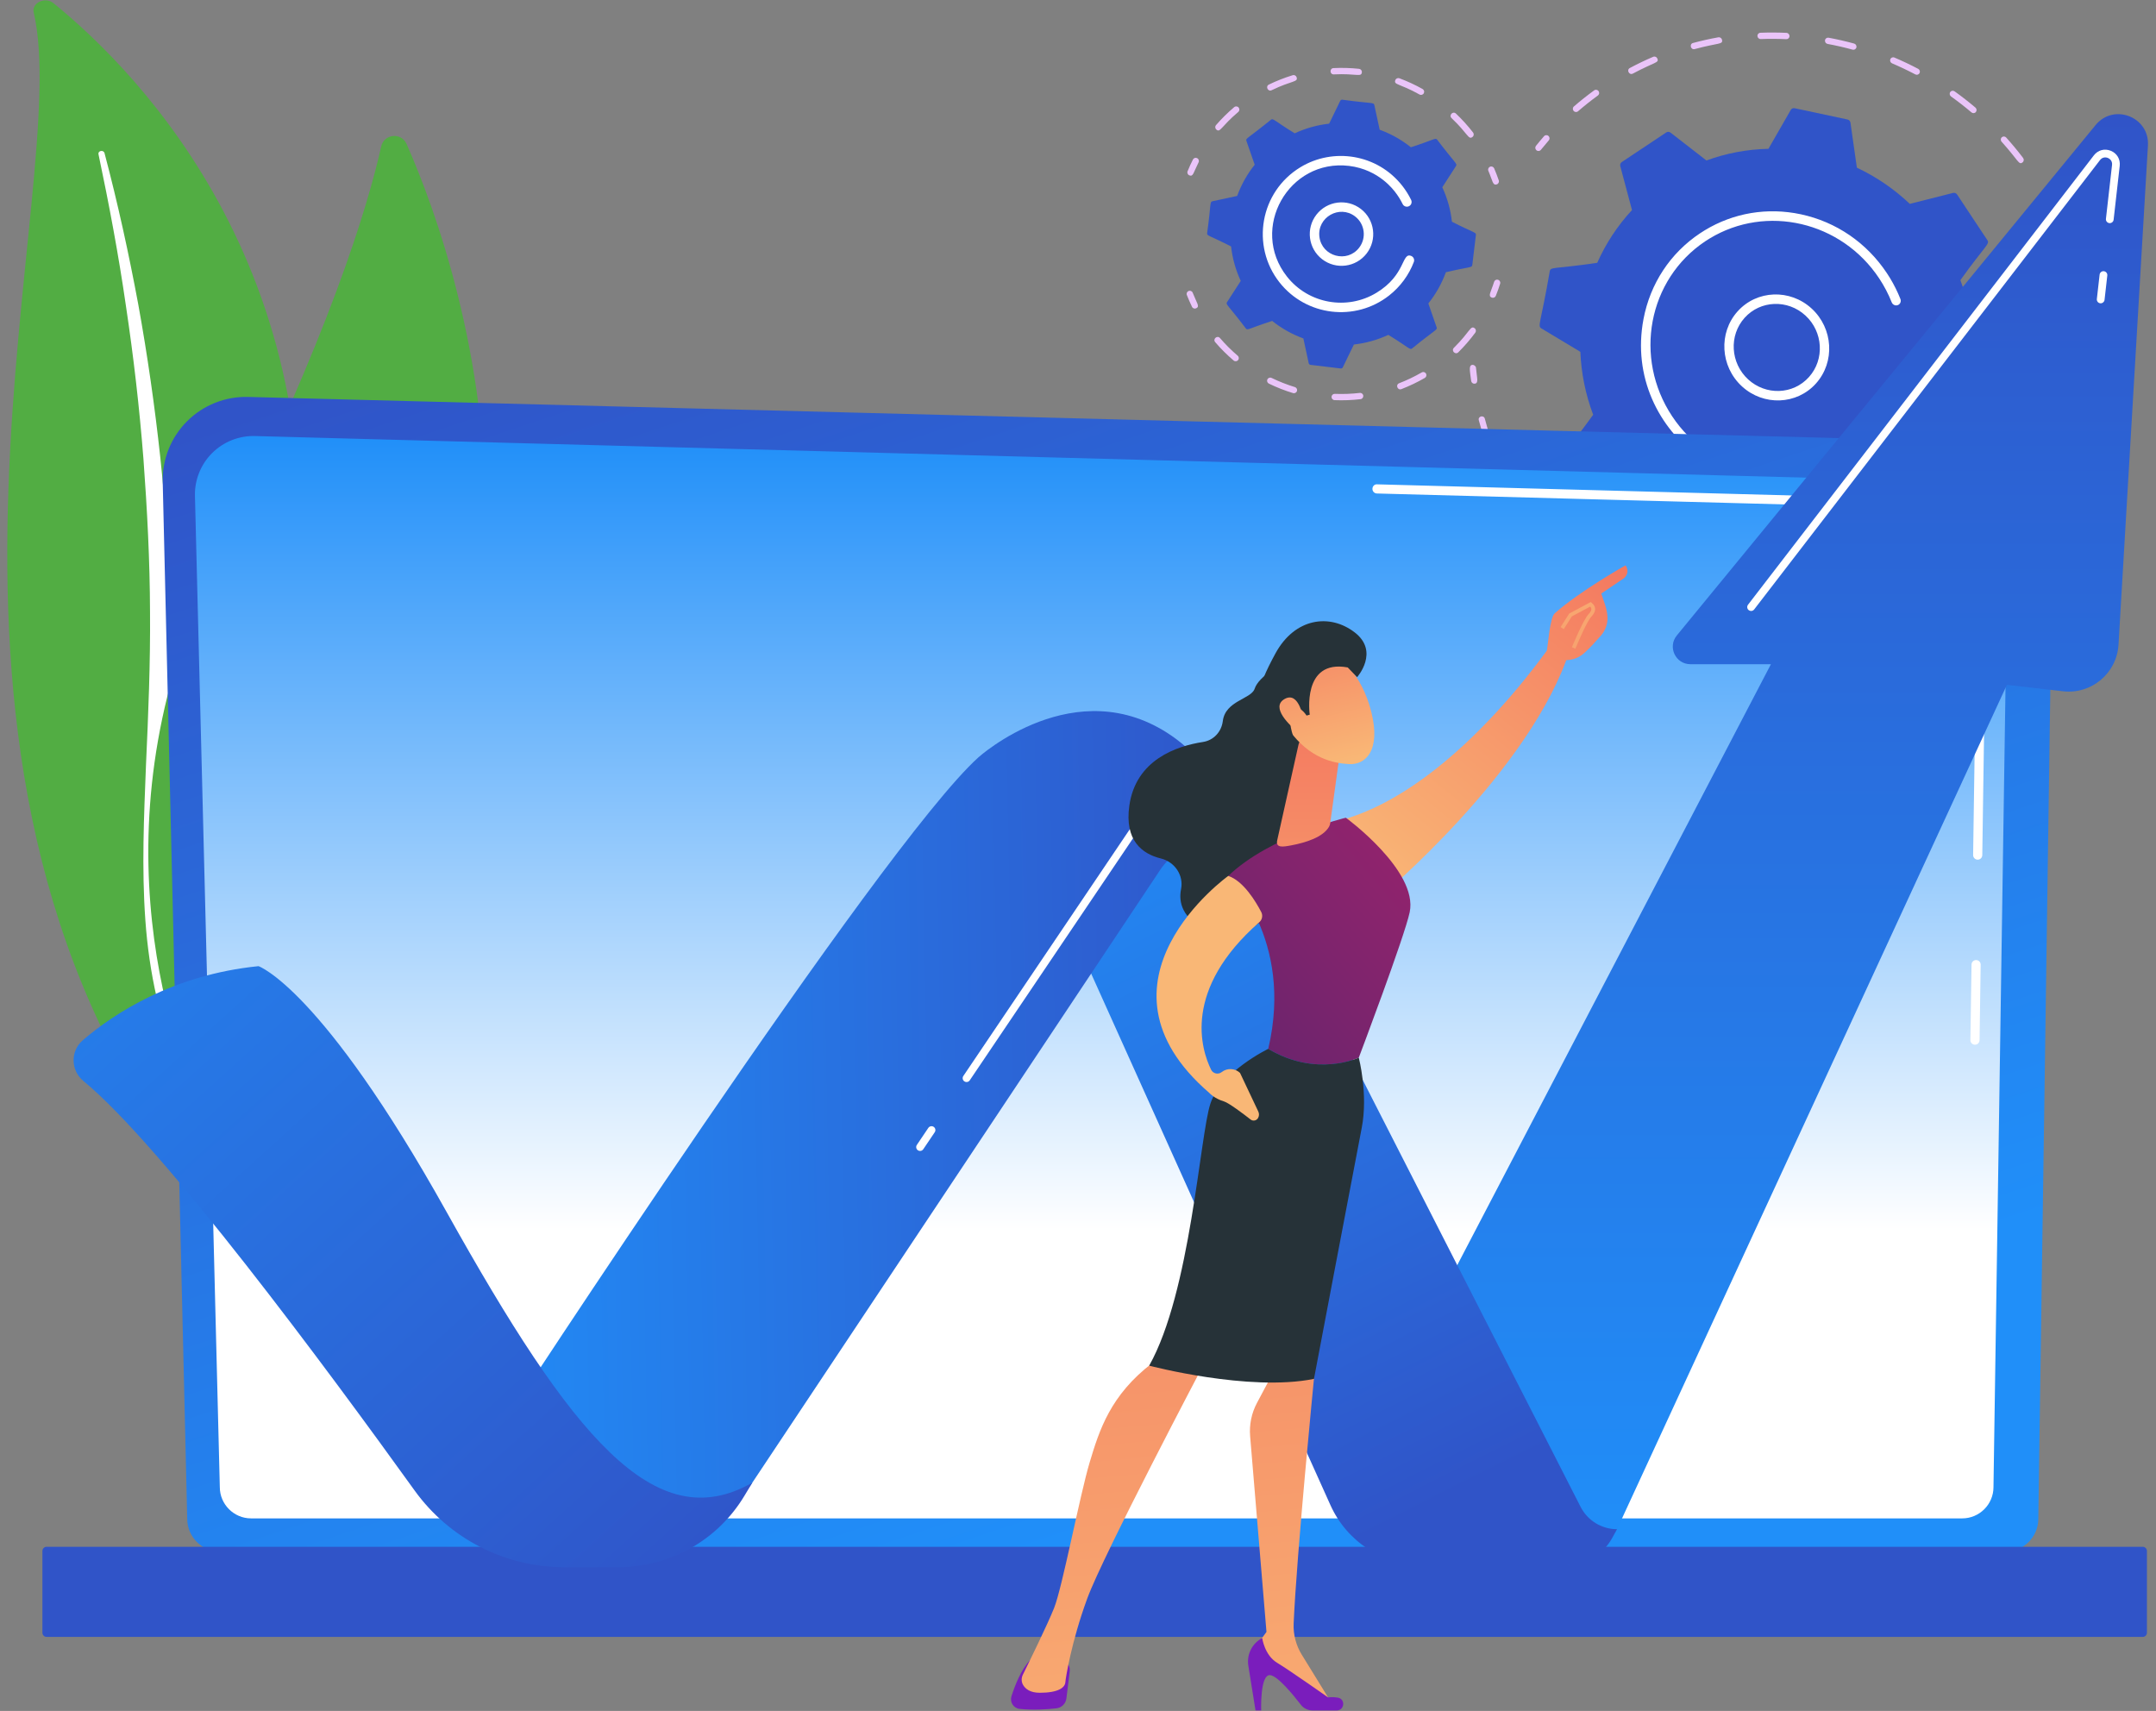 <svg xmlns="http://www.w3.org/2000/svg" width="218" height="173" viewBox="0 0 218 173" fill="none"><rect x="0" y="0" width="218" height="173" fill="#808080" stroke="none"/><g clip-path="url(#clip0_2743_14448)"><path d="M205.974 52.758C206.037 52.862 206.039 52.997 205.969 53.103C205.734 53.454 205.489 53.805 205.24 54.147C205.136 54.287 204.939 54.315 204.798 54.208C204.454 53.952 204.809 53.686 205.442 52.739C205.539 52.594 205.735 52.558 205.881 52.659C205.919 52.686 205.951 52.72 205.974 52.758Z" fill="#EAC4F9"></path><path d="M202.699 57.188C202.141 57.774 201.553 58.345 200.951 58.884C200.821 59 200.621 58.986 200.504 58.853C200.187 58.488 200.595 58.468 202.239 56.74C202.359 56.614 202.559 56.613 202.686 56.736C202.815 56.862 202.818 57.064 202.699 57.188ZM197.842 61.326C197.172 61.786 196.472 62.229 195.783 62.624C195.414 62.838 195.108 62.272 195.462 62.068C196.148 61.673 196.823 61.246 197.479 60.796C197.622 60.698 197.819 60.737 197.919 60.883C198.02 61.032 197.983 61.229 197.842 61.326ZM192.239 64.372C191.492 64.682 190.724 64.965 189.954 65.214C189.558 65.342 189.356 64.733 189.75 64.605C190.505 64.361 191.258 64.084 191.989 63.781C192.374 63.621 192.622 64.213 192.239 64.372ZM186.36 65.813C186.394 65.987 186.284 66.153 186.113 66.184C185.317 66.331 184.503 66.448 183.695 66.531C183.28 66.574 183.203 65.939 183.618 65.896C184.41 65.814 185.207 65.7 185.988 65.556C186.159 65.524 186.326 65.64 186.36 65.813ZM180.042 66.373C180.041 66.549 179.899 66.689 179.724 66.684C178.911 66.663 178.088 66.61 177.278 66.525C176.862 66.481 176.914 65.847 177.33 65.89C178.124 65.973 178.931 66.025 179.727 66.046C179.901 66.05 180.043 66.197 180.042 66.373ZM173.677 65.387C173.719 65.456 173.736 65.539 173.718 65.623C173.682 65.794 173.515 65.901 173.344 65.861C172.548 65.674 171.749 65.454 170.97 65.206C170.802 65.153 170.707 64.974 170.757 64.805C170.805 64.637 170.982 64.544 171.149 64.597C171.912 64.84 172.694 65.056 173.475 65.239C173.562 65.26 173.634 65.315 173.677 65.387ZM167.631 63.3C167.684 63.388 167.696 63.499 167.652 63.598C167.582 63.758 167.395 63.828 167.236 63.754C166.491 63.409 165.751 63.03 165.035 62.628C164.88 62.542 164.822 62.347 164.905 62.193C164.987 62.039 165.179 61.985 165.333 62.071C166.035 62.465 166.76 62.836 167.489 63.174C167.55 63.202 167.599 63.247 167.631 63.3ZM162.095 60.375C161.994 60.517 161.797 60.546 161.655 60.441C160.993 59.952 160.342 59.429 159.718 58.888C159.397 58.608 159.804 58.13 160.124 58.407C160.735 58.937 161.374 59.449 162.021 59.928C162.163 60.033 162.197 60.233 162.095 60.375ZM150.138 42.341C150.747 44.678 151.101 44.925 150.65 45.076C150.485 45.131 150.305 45.04 150.247 44.872C149.978 44.092 149.735 43.291 149.527 42.492C149.42 42.082 150.03 41.93 150.138 42.341ZM157.286 56.084C157.158 56.201 156.958 56.189 156.84 56.057C156.289 55.443 155.754 54.8 155.25 54.144C154.991 53.807 155.487 53.422 155.745 53.758C156.239 54.401 156.764 55.032 157.304 55.633C157.423 55.767 157.413 55.968 157.286 56.084ZM152.366 48.329C153.43 50.494 153.83 50.669 153.418 50.912C153.158 51.065 152.953 50.772 152.984 50.794C152.563 50.081 152.165 49.344 151.801 48.604C151.723 48.444 151.786 48.254 151.942 48.178C152.091 48.106 152.281 48.161 152.366 48.329Z" fill="#EAC4F9"></path><path d="M149.243 37.185C149.339 38.258 149.535 38.749 149.109 38.797C148.936 38.816 148.776 38.69 148.754 38.514C148.611 37.409 148.489 36.918 148.9 36.889C149.023 36.88 149.228 37.01 149.243 37.185Z" fill="#EAC4F9"></path><path d="M156.631 13.821C156.701 13.938 156.694 14.092 156.6 14.198C156.329 14.511 156.06 14.832 155.801 15.154C155.692 15.29 155.494 15.308 155.357 15.195C155.221 15.083 155.198 14.882 155.307 14.746C155.57 14.417 155.845 14.089 156.123 13.771C156.237 13.639 156.437 13.629 156.569 13.747C156.594 13.769 156.614 13.794 156.631 13.821Z" fill="#EAC4F9"></path><path d="M206.965 19.6C207.407 20.373 207.821 21.174 208.198 21.98C208.272 22.141 208.205 22.33 208.048 22.402C207.603 22.607 207.712 22.174 206.419 19.911C206.331 19.757 206.382 19.562 206.533 19.476C206.796 19.326 206.996 19.623 206.965 19.6ZM204.508 16.418C204.121 16.715 204.122 16.258 202.391 14.332C202.272 14.2 202.28 13.998 202.408 13.881C202.536 13.764 202.737 13.776 202.855 13.908C203.448 14.567 204.021 15.261 204.562 15.97C204.67 16.113 204.644 16.312 204.508 16.418ZM209.769 26.037C210.032 26.885 210.264 27.755 210.457 28.623C210.496 28.796 210.389 28.964 210.218 29C209.739 29.1 209.94 28.703 209.166 26.218C209.113 26.049 209.205 25.871 209.372 25.821C209.538 25.771 209.715 25.868 209.769 26.037ZM199.808 10.957C199.878 11.072 199.872 11.221 199.783 11.328C199.673 11.462 199.474 11.478 199.339 11.363C198.675 10.799 197.98 10.257 197.275 9.753C197.131 9.65 197.095 9.451 197.194 9.307C197.293 9.164 197.489 9.131 197.633 9.234C198.353 9.749 199.062 10.302 199.74 10.877C199.767 10.901 199.79 10.928 199.808 10.957ZM194.077 7.079C194.133 7.172 194.142 7.29 194.091 7.392C194.013 7.548 193.823 7.607 193.667 7.525C192.901 7.121 192.11 6.745 191.313 6.406C191.151 6.337 191.072 6.149 191.136 5.987C191.202 5.825 191.386 5.749 191.548 5.818C192.36 6.163 193.169 6.548 193.951 6.96C194.004 6.989 194.047 7.03 194.077 7.079ZM187.667 4.549C187.711 4.62 187.728 4.708 187.706 4.795C187.664 4.966 187.492 5.066 187.322 5.02C186.491 4.793 185.64 4.598 184.793 4.442C184.621 4.41 184.504 4.243 184.532 4.07C184.56 3.896 184.723 3.782 184.894 3.813C185.758 3.973 186.627 4.172 187.476 4.404C187.559 4.426 187.626 4.48 187.667 4.549ZM180.893 3.479C180.924 3.531 180.942 3.592 180.94 3.656C180.936 3.833 180.791 3.969 180.616 3.961C179.759 3.921 178.89 3.917 178.034 3.95C177.859 3.957 177.71 3.82 177.7 3.643C177.69 3.467 177.822 3.319 177.997 3.312C178.871 3.278 179.758 3.282 180.632 3.322C180.743 3.328 180.839 3.39 180.893 3.479ZM174.12 4.03C174.215 4.519 173.827 4.298 171.361 4.963C170.959 5.072 170.784 4.454 171.186 4.346C172.027 4.119 172.89 3.926 173.748 3.772C173.919 3.741 174.086 3.856 174.12 4.03ZM167.577 5.913C167.777 6.371 167.354 6.24 165.102 7.442C164.738 7.636 164.431 7.071 164.799 6.876C165.567 6.465 166.361 6.084 167.16 5.743C167.322 5.673 167.509 5.754 167.577 5.913ZM161.65 9.232C161.736 9.374 161.703 9.559 161.57 9.656C160.877 10.159 160.201 10.697 159.558 11.253C159.427 11.366 159.227 11.349 159.112 11.214C158.998 11.078 159.011 10.878 159.142 10.764C159.797 10.197 160.487 9.649 161.194 9.135C161.334 9.033 161.532 9.067 161.635 9.211C161.641 9.218 161.646 9.225 161.65 9.232Z" fill="#EAC4F9"></path><path d="M211.114 32.933C211.207 34.044 211.306 34.538 210.894 34.548C210.466 34.558 210.579 34.112 210.485 32.974C210.47 32.797 210.599 32.646 210.772 32.635C210.946 32.623 211.099 32.757 211.114 32.933Z" fill="#EAC4F9"></path><path d="M203.45 37.047L199.515 34.687C199.428 32.546 199.001 30.398 198.22 28.326C200.785 24.757 201.217 24.688 200.944 24.276L197.887 19.666C197.797 19.531 197.634 19.467 197.481 19.506L193.106 20.614C191.501 19.09 189.689 17.864 187.754 16.955L187.106 12.405C187.083 12.246 186.963 12.117 186.807 12.083L181.463 10.943C181.306 10.909 181.148 10.979 181.069 11.117L178.813 15.047C176.697 15.092 174.579 15.479 172.544 16.227L168.913 13.41C168.785 13.311 168.611 13.303 168.48 13.391L163.98 16.388C163.848 16.476 163.788 16.639 163.83 16.795L165.016 21.24C163.539 22.83 162.363 24.637 161.502 26.575C157.13 27.217 156.791 26.956 156.7 27.433C155.792 32.727 155.43 32.955 155.861 33.213L159.795 35.574C159.883 37.714 160.309 39.863 161.09 41.935C158.527 45.501 158.093 45.572 158.366 45.984C161.483 50.512 161.359 50.874 161.83 50.754L166.205 49.646C167.809 51.17 169.621 52.396 171.556 53.306C172.273 57.684 172.022 58.075 172.504 58.177C177.812 59.213 177.997 59.568 178.241 59.143L180.498 55.214C182.614 55.169 184.732 54.782 186.767 54.034C190.288 56.652 190.42 57.143 190.83 56.869C195.229 53.825 195.609 53.946 195.481 53.466L194.295 49.021C195.771 47.43 196.947 45.624 197.808 43.686C202.166 43.045 202.519 43.307 202.61 42.827C203.519 37.534 203.881 37.306 203.45 37.047Z" fill="#3054C8"></path><path d="M183.62 38.773C181.677 40.942 178.317 41.073 176.13 39.064C173.945 37.055 173.747 33.657 175.69 31.487C177.634 29.319 180.994 29.188 183.181 31.197C185.367 33.206 185.564 36.605 183.62 38.773ZM176.76 38.361C178.534 39.992 181.291 39.931 182.912 38.122C184.508 36.341 184.346 33.549 182.55 31.9C180.755 30.25 177.995 30.357 176.399 32.139C174.8 33.923 174.967 36.715 176.76 38.361Z" fill="white"></path><path d="M191.095 28.1C191.509 28.781 191.865 29.496 192.157 30.231C192.245 30.451 192.161 30.696 191.969 30.813C191.946 30.827 191.922 30.839 191.895 30.849C191.653 30.943 191.376 30.818 191.278 30.572C190.942 29.727 190.515 28.91 190.007 28.145C186.183 22.38 178.59 20.636 172.863 24.117C172.717 24.206 172.572 24.298 172.428 24.393C166.622 28.261 165.159 36.182 169.073 42.086C172.982 47.98 180.858 49.692 186.652 45.837C190.099 43.541 190.828 40.762 191.198 40.537C191.597 40.294 192.076 40.733 191.879 41.159C190.802 43.485 189.042 45.526 186.717 46.938C176.686 53.034 163.964 43.937 166.179 32.264C166.86 28.672 168.89 25.592 171.896 23.59C172.051 23.487 172.208 23.387 172.367 23.29C175.275 21.522 178.706 20.946 182.091 21.668C185.659 22.43 188.749 24.544 190.791 27.623C190.896 27.78 190.997 27.939 191.095 28.1Z" fill="white"></path><path d="M146.81 22.419C146.678 21.229 146.355 20.052 145.835 18.935L147.223 16.782C147.378 16.543 147.115 16.498 145.313 14.119C145.143 13.903 145.03 14.122 142.658 14.89C141.695 14.12 140.628 13.528 139.503 13.118L138.962 10.612C138.902 10.334 138.685 10.488 135.729 10.081C135.639 10.07 135.553 10.117 135.514 10.198L134.395 12.505C133.205 12.637 132.028 12.96 130.911 13.48C128.825 12.195 128.733 11.93 128.513 12.102C126.152 14.025 125.935 13.975 126.026 14.237L126.866 16.657C126.096 17.619 125.504 18.687 125.094 19.812L122.588 20.352C122.31 20.412 122.464 20.63 122.057 23.586C122.023 23.858 122.248 23.779 124.48 24.92C124.613 26.11 124.935 27.287 125.456 28.404L124.067 30.557C123.912 30.796 124.176 30.84 125.978 33.219C126.147 33.434 126.248 33.221 128.633 32.449C129.595 33.218 130.663 33.811 131.787 34.221L132.328 36.727C132.348 36.815 132.42 36.881 132.51 36.891L135.562 37.258C135.652 37.269 135.738 37.222 135.777 37.141L136.896 34.834C138.086 34.702 139.263 34.379 140.38 33.859C142.465 35.143 142.557 35.409 142.777 35.236C145.138 33.314 145.355 33.364 145.264 33.102L144.425 30.681C145.194 29.719 145.787 28.652 146.197 27.527C148.58 26.961 148.834 27.084 148.867 26.805L149.234 23.752C149.267 23.479 149.031 23.554 146.81 22.419Z" fill="#3054C8"></path><path d="M138.185 25.63C137.101 27.034 135.088 27.293 133.684 26.209C132.281 25.125 132.021 23.112 133.105 21.708C134.187 20.308 136.206 20.048 137.606 21.13C139.006 22.211 139.266 24.23 138.185 25.63ZM137.428 25.046C138.187 24.063 138.005 22.645 137.022 21.887C135.444 20.668 133.156 21.971 133.411 23.956C133.665 25.932 136.201 26.635 137.428 25.046Z" fill="white"></path><path d="M151.684 28.687C151.556 29.099 151.409 29.51 151.248 29.912C151.183 30.075 150.997 30.154 150.833 30.089C150.422 29.924 150.744 29.558 151.075 28.497C151.128 28.329 151.306 28.235 151.475 28.288C151.642 28.34 151.736 28.519 151.684 28.687Z" fill="#EAC4F9"></path><path d="M149.173 33.633C148.67 34.315 148.094 34.988 147.456 35.621C147.156 35.918 146.709 35.464 147.007 35.168C148.661 33.53 148.675 32.871 149.105 33.188C149.248 33.293 149.276 33.492 149.173 33.633ZM144.187 37.775C144.275 37.927 144.224 38.122 144.071 38.211C143.315 38.648 142.518 39.03 141.702 39.345C141.309 39.496 141.079 38.901 141.473 38.75C142.258 38.447 143.024 38.08 143.751 37.659C144.019 37.504 144.219 37.797 144.187 37.775ZM137.801 39.88C137.825 39.918 137.841 39.962 137.846 40.009C137.866 40.184 137.74 40.342 137.566 40.362C136.697 40.463 135.815 40.495 134.942 40.46C134.766 40.452 134.629 40.304 134.637 40.128C134.643 39.952 134.792 39.815 134.968 39.823C135.807 39.857 136.657 39.825 137.493 39.729C137.621 39.714 137.739 39.777 137.801 39.88ZM131.107 39.277C131.153 39.352 131.168 39.445 131.14 39.535C131.089 39.704 130.911 39.799 130.742 39.747C129.907 39.493 129.084 39.17 128.298 38.787C128.14 38.709 128.074 38.519 128.151 38.361C128.228 38.202 128.419 38.136 128.577 38.214C129.333 38.582 130.124 38.893 130.928 39.138C131.006 39.161 131.068 39.212 131.107 39.277ZM125.184 36.417C125.07 36.55 124.869 36.567 124.735 36.453C124.068 35.884 123.441 35.261 122.874 34.599C122.599 34.281 123.082 33.863 123.358 34.184C123.903 34.82 124.506 35.42 125.148 35.967C125.285 36.085 125.296 36.285 125.184 36.417Z" fill="#EAC4F9"></path><path d="M120.599 29.6C121.027 30.688 121.341 30.982 120.954 31.17C120.796 31.247 120.606 31.185 120.528 31.023C120.34 30.636 120.165 30.236 120.007 29.833C119.942 29.669 120.023 29.484 120.187 29.42C120.348 29.356 120.533 29.433 120.599 29.6Z" fill="#EAC4F9"></path><path d="M121.19 16.418C120.663 17.467 120.654 17.893 120.256 17.73C120.093 17.663 120.015 17.477 120.081 17.314C120.244 16.917 120.425 16.519 120.62 16.132C120.699 15.975 120.891 15.911 121.048 15.99C121.205 16.069 121.269 16.261 121.19 16.418Z" fill="#EAC4F9"></path><path d="M148.89 13.846C148.471 14.171 148.447 13.53 146.776 11.947C146.469 11.658 146.907 11.193 147.214 11.484C147.839 12.076 148.422 12.72 148.947 13.399C149.053 13.536 149.031 13.737 148.89 13.846ZM143.963 9.433C143.876 9.587 143.682 9.641 143.529 9.555C141.503 8.42 140.902 8.6 141.086 8.102C141.148 7.937 141.332 7.853 141.497 7.914C142.301 8.213 143.09 8.578 143.841 8.999C143.994 9.085 144.048 9.28 143.963 9.433ZM137.702 7.308C137.646 7.836 137.174 7.41 134.867 7.522C134.446 7.542 134.415 6.905 134.837 6.885C135.696 6.843 136.564 6.868 137.418 6.958C137.592 6.976 137.72 7.133 137.702 7.308ZM131.107 7.816C131.263 8.325 130.66 8.116 128.582 9.122C128.204 9.306 127.925 8.732 128.304 8.548C129.077 8.174 129.886 7.857 130.709 7.605C130.878 7.553 131.056 7.648 131.107 7.816ZM125.204 11.321C123.432 12.821 123.389 13.449 122.987 13.1C122.854 12.985 122.84 12.783 122.955 12.65C123.52 11.999 124.138 11.388 124.792 10.834C124.926 10.72 125.127 10.737 125.241 10.871C125.354 11.006 125.339 11.207 125.204 11.321Z" fill="#EAC4F9"></path><path d="M151.08 17.025C151.25 17.422 151.406 17.83 151.546 18.238C151.602 18.404 151.513 18.585 151.347 18.642C150.927 18.785 150.933 18.299 150.494 17.277C150.424 17.115 150.499 16.928 150.661 16.858C150.825 16.788 151.012 16.866 151.08 17.025Z" fill="#EAC4F9"></path><path d="M142.676 20.194C142.81 20.466 142.688 20.742 142.464 20.851C142.226 20.966 141.938 20.866 141.825 20.63C141.609 20.19 141.346 19.768 141.039 19.378C140.96 19.31 139.487 17.148 136.407 16.774C130.295 16.041 126.313 23.109 130.121 27.955C132.311 30.743 136.225 31.399 139.182 29.601C142.16 27.791 141.713 25.503 142.681 25.874C142.928 25.968 143.051 26.244 142.957 26.491C142.449 27.822 141.585 28.993 140.459 29.877C137.041 32.563 132.064 31.975 129.369 28.546C126.469 24.855 127.401 19.394 131.491 16.908C134.79 14.903 139.25 15.554 141.791 18.787C141.791 18.787 141.791 18.787 141.791 18.787C142.134 19.225 142.432 19.698 142.676 20.194Z" fill="white"></path><path d="M3.409 1.271C3.178 0.288 4.561 -0.366 5.408 0.321C14.011 7.297 34.682 28.188 29.53 64.695C23.067 110.499 34.117 127.213 47.871 137.407C47.871 137.407 28.982 132.614 17.098 115.654C-12.08 74.014 7.517 18.759 3.409 1.271Z" fill="#52AD43"></path><path d="M9.956 15.578C11.032 20.677 11.992 25.792 12.733 30.929C13.505 36.063 14.097 41.214 14.502 46.374C14.884 51.535 15.154 56.701 15.169 61.869C15.212 67.037 14.997 72.201 14.76 77.385C14.557 82.567 14.318 87.786 14.698 93.043C15.071 98.288 16.175 103.58 18.366 108.54C18.914 109.777 19.49 111.009 20.144 112.2C20.773 113.402 21.464 114.58 22.179 115.747C23.623 118.075 25.248 120.325 27.059 122.46C30.694 126.723 35.079 130.505 39.909 133.705C40.417 134.042 41.145 133.959 41.535 133.52C41.918 133.089 41.833 132.475 41.348 132.134L41.345 132.131C40.196 131.325 39.059 130.507 37.968 129.648C37.414 129.226 36.883 128.784 36.343 128.351C35.823 127.901 35.282 127.468 34.778 127.004C32.727 125.178 30.827 123.231 29.103 121.171C25.636 117.073 22.86 112.504 20.758 107.769C19.737 105.39 18.921 102.95 18.325 100.465C17.731 97.979 17.358 95.45 17.151 92.9C16.738 87.798 16.925 82.631 17.085 77.448C17.237 72.263 17.349 67.053 17.212 61.846C17.151 59.243 17.037 56.641 16.869 54.042C16.793 52.743 16.689 51.444 16.587 50.146C16.47 48.849 16.346 47.552 16.209 46.257C15.65 41.075 14.909 35.911 13.98 30.775C13.022 25.642 11.907 20.533 10.566 15.47C10.528 15.325 10.361 15.234 10.193 15.268C10.03 15.3 9.927 15.437 9.956 15.578Z" fill="white"></path><path d="M24.134 113.333C23.079 114.452 21.224 114.13 20.59 112.729C17.088 104.999 9.165 82.249 22.25 56.04C33.3 33.907 37.189 20.856 38.544 14.809C38.83 13.53 40.583 13.36 41.112 14.559C46.947 27.787 62.356 72.779 24.134 113.333Z" fill="#52AD43"></path><path d="M22.218 112.517C22.18 112.524 22.142 112.527 22.102 112.526C21.77 112.521 21.506 112.248 21.511 111.916C21.517 111.541 22.248 73.968 36.222 42.5C36.357 42.198 36.712 42.061 37.015 42.195C37.318 42.33 37.455 42.685 37.32 42.988C23.447 74.227 22.717 111.561 22.712 111.935C22.707 112.227 22.495 112.467 22.218 112.517Z" fill="white"></path><path d="M18.931 153.569C18.931 155.403 20.433 156.903 22.269 156.903H202.763C204.598 156.903 206.101 155.403 206.101 153.569L207.602 49.844C207.602 48.01 205.442 44.43 201.482 44.699L25.083 40.135C22.78 40.075 20.553 40.962 18.922 42.587C17.291 44.213 16.398 46.436 16.453 48.737L18.931 153.569Z" fill="url(#paint0_linear_2743_14448)"></path><path d="M22.226 150.37C22.226 152.106 23.647 153.528 25.384 153.528H198.41C200.147 153.528 201.567 152.106 201.567 150.37L202.984 56.208C202.818 50.541 197.85 48.505 194.838 48.625L25.777 44.089C24.158 44.046 22.594 44.669 21.448 45.812C20.302 46.956 19.671 48.52 19.712 50.138L22.226 150.37Z" fill="url(#paint1_linear_2743_14448)"></path><path d="M199.698 105.636C199.695 105.636 199.693 105.636 199.691 105.636C199.435 105.632 199.231 105.422 199.234 105.167L199.347 97.53C199.35 97.277 199.557 97.074 199.809 97.074C199.811 97.074 199.814 97.074 199.816 97.074C200.072 97.078 200.276 97.288 200.272 97.544L200.16 105.18C200.156 105.434 199.95 105.636 199.698 105.636Z" fill="white"></path><path d="M199.972 86.924C199.97 86.924 199.968 86.924 199.965 86.924C199.709 86.92 199.505 86.709 199.509 86.454L199.938 57.206C199.931 55.469 199.404 54.082 198.371 53.093C196.444 51.247 193.386 51.341 193.257 51.347L139.221 49.898C138.966 49.892 138.764 49.679 138.771 49.423C138.777 49.168 138.974 48.95 139.246 48.973L193.249 50.422C193.585 50.403 196.842 50.346 199.011 52.424C200.231 53.593 200.855 55.204 200.864 57.211L200.435 86.468C200.431 86.721 200.224 86.924 199.972 86.924Z" fill="white"></path><path d="M4.714 165.514H216.657C216.891 165.514 217.083 165.322 217.083 165.088V156.826C217.083 156.592 216.891 156.4 216.657 156.4H4.714C4.48 156.4 4.288 156.592 4.288 156.826V165.088C4.288 165.322 4.48 165.514 4.714 165.514Z" fill="url(#paint2_linear_2743_14448)"></path><path d="M139.331 143.279L179.064 67.16H170.923C169.422 67.16 168.596 65.415 169.548 64.254L211.895 12.642C213.731 10.405 217.357 11.824 217.186 14.712L214.209 65.183C214.039 68.072 211.477 70.225 208.602 69.896L202.926 69.247L163.504 154.622C162.477 156.845 160.252 158.267 157.804 158.267H144.141L139.331 143.279Z" fill="url(#paint3_linear_2743_14448)"></path><path d="M177.058 61.776C176.975 61.776 176.891 61.75 176.82 61.695C176.649 61.563 176.616 61.318 176.748 61.146L211.716 15.71C212.128 15.174 212.799 14.992 213.426 15.245C214.053 15.499 214.408 16.097 214.332 16.768L213.715 22.215C213.691 22.429 213.498 22.582 213.282 22.559C213.068 22.535 212.913 22.341 212.938 22.126L213.555 16.68C213.598 16.301 213.365 16.065 213.133 15.971C212.9 15.877 212.57 15.885 212.337 16.188L177.369 61.624C177.292 61.724 177.176 61.776 177.058 61.776Z" fill="white"></path><path d="M106.481 89.893L134.532 152.203C136.193 155.894 139.865 158.268 143.913 158.268H158.373C160.291 158.268 162.059 157.227 162.99 155.549L163.504 154.622C161.951 154.622 160.528 153.751 159.821 152.367L122.448 79.139L106.481 89.893Z" fill="url(#paint4_linear_2743_14448)"></path><path d="M126.223 86.534C123.41 84.313 119.3 84.966 117.314 87.95L76.072 149.913C72.769 154.876 67.202 157.858 61.241 157.858H55.438L50.715 144.253C50.715 144.253 89.056 85.464 98.938 76.571C98.938 76.571 108.779 67.701 118.482 74.408C121.045 76.179 122.992 78.708 124.181 81.588L126.223 86.534Z" fill="url(#paint5_linear_2743_14448)"></path><path d="M8.378 105.173C11.486 102.515 17.445 98.564 26.14 97.691C26.14 97.691 32.494 99.856 45.152 122.538C57.811 145.219 66.213 155.563 76.073 149.914L75.256 151.269C72.566 155.736 67.733 158.467 62.519 158.467H57.066C51.062 158.467 45.426 155.58 41.92 150.706C33.189 138.57 16.365 115.809 8.437 109.307C7.138 108.241 7.101 106.266 8.378 105.173Z" fill="url(#paint6_linear_2743_14448)"></path><path d="M212.409 30.668C212.394 30.668 212.379 30.668 212.364 30.666C212.149 30.642 211.994 30.448 212.019 30.233L212.299 27.768C212.323 27.554 212.516 27.398 212.731 27.424C212.946 27.448 213.101 27.642 213.076 27.857L212.797 30.321C212.775 30.521 212.605 30.668 212.409 30.668Z" fill="white"></path><path d="M97.729 109.409C97.654 109.409 97.578 109.387 97.51 109.342C97.331 109.221 97.284 108.978 97.405 108.798L115.489 81.992C116.138 81.03 117.216 80.511 118.371 80.597C119.528 80.685 120.513 81.362 121.01 82.411C121.102 82.606 121.019 82.839 120.824 82.932C120.628 83.025 120.394 82.941 120.302 82.746C119.928 81.955 119.184 81.444 118.312 81.377C117.439 81.312 116.627 81.705 116.138 82.43L98.053 109.237C97.978 109.348 97.855 109.409 97.729 109.409Z" fill="white"></path><path d="M93.03 116.376C92.954 116.376 92.878 116.354 92.811 116.309C92.632 116.188 92.585 115.944 92.706 115.765L93.865 114.046C93.986 113.867 94.23 113.82 94.409 113.941C94.588 114.062 94.635 114.305 94.514 114.485L93.355 116.203C93.279 116.316 93.156 116.376 93.03 116.376Z" fill="white"></path><path d="M129.663 67.165C129.663 67.165 127.298 68.316 126.862 69.637C126.514 70.698 123.898 70.834 123.64 72.92C123.506 73.997 122.71 74.859 121.637 75.023C118.966 75.433 114.85 76.82 114.191 81.458C113.688 84.998 115.493 86.34 117.386 86.805C118.777 87.146 119.702 88.499 119.421 89.903C119.151 91.251 119.553 92.808 121.887 94.039C127.116 96.799 132.339 87.501 132.339 87.501L133.409 71.269L129.663 67.165Z" fill="#263238"></path><path d="M158.117 63.317C158.117 63.317 147.676 79.833 135.26 83.022C135.26 83.022 137.68 89.913 139.547 90.701C139.547 90.701 154.821 77.957 158.747 65.664L158.117 63.317Z" fill="url(#paint7_linear_2743_14448)"></path><path d="M108.167 168.947L107.829 171.729C107.765 172.257 107.349 172.674 106.821 172.734C105.929 172.836 104.498 172.941 103.097 172.792C102.483 172.728 102.084 172.106 102.271 171.517C102.612 170.443 103.237 168.83 104.138 167.882H107.223C107.794 167.882 108.236 168.38 108.167 168.947Z" fill="url(#paint8_linear_2743_14448)"></path><path d="M132.338 136.359L132.858 139.423C132.858 139.423 131.114 157.092 130.805 164.159C130.756 165.267 131.043 166.362 131.624 167.307L134.657 172.231L126.948 167.683L126.795 166.742L128.057 165.007L126.404 145.214C126.307 144.052 126.547 142.885 127.095 141.856L128.69 138.861L132.338 136.359Z" fill="url(#paint9_linear_2743_14448)"></path><path d="M135.165 172.945H132.705C132.244 172.945 131.81 172.733 131.529 172.368C130.763 171.371 129.173 169.428 128.414 169.377C127.391 169.309 127.522 172.945 127.522 172.945H126.949L126.223 168.427C126.04 167.29 126.605 166.163 127.626 165.631C127.626 165.631 127.86 167.36 129.128 168.125C130.395 168.89 134.286 171.628 134.286 171.628C134.286 171.628 134.763 171.56 135.285 171.655C136.062 171.795 135.953 172.945 135.165 172.945Z" fill="url(#paint10_linear_2743_14448)"></path><path d="M121.781 137.814C121.781 137.814 111.562 157.198 109.937 161.624C108.313 166.049 107.744 169.741 107.722 170.091C107.688 170.638 107.009 171.161 105.136 171.161C104.169 171.161 103.696 170.774 103.464 170.399C103.266 170.079 103.256 169.678 103.422 169.341C104.014 168.145 105.89 164.322 106.584 162.588C107.413 160.518 109.198 151.136 110.177 147.874C111.155 144.612 112.261 141.074 116.522 137.814C116.522 137.814 119.447 134.949 121.781 137.814Z" fill="url(#paint11_linear_2743_14448)"></path><path d="M128.236 106.054C130.871 94.884 124.193 88.567 124.193 88.567C128.407 84.522 136.084 82.682 136.084 82.682C136.084 82.682 143.409 88.037 142.54 92.229C142.031 94.686 137.391 106.945 137.391 106.945C137.391 106.945 133.101 108.976 128.236 106.054Z" fill="url(#paint12_linear_2743_14448)"></path><path d="M122.391 111.583C123.464 108.352 128.236 106.054 128.236 106.054C133.101 108.976 137.391 106.945 137.391 106.945C137.391 106.945 138.354 110.623 137.689 114.041C137.025 117.459 132.859 139.423 132.859 139.423C126.294 140.753 116.197 138.085 116.197 138.085C120.379 130.661 121.319 114.815 122.391 111.583Z" fill="#263238"></path><path d="M131.295 75.301L129.151 84.927C128.947 85.775 129.719 85.636 130.577 85.474C131.981 85.21 133.79 84.665 134.395 83.572C134.457 83.461 134.488 83.335 134.505 83.21L135.425 76.534C135.498 76.005 135.212 75.491 134.723 75.274L132.947 74.486C132.263 74.183 131.471 74.573 131.295 75.301Z" fill="url(#paint13_linear_2743_14448)"></path><path d="M124.194 88.566C124.194 88.566 109.236 99.267 122.281 110.513C122.281 110.513 122.778 111.075 123.757 111.367C124.251 111.515 125.712 112.621 126.453 113.198C126.691 113.383 127.035 113.32 127.195 113.064C127.321 112.863 127.336 112.613 127.234 112.399L125.383 108.484C124.868 108.004 124.081 107.969 123.528 108.403C123.175 108.679 122.656 108.564 122.459 108.161C121.451 106.107 119.547 100.067 127.339 93.241C127.632 92.985 127.707 92.56 127.527 92.216C126.979 91.163 125.727 89.074 124.194 88.566Z" fill="url(#paint14_linear_2743_14448)"></path><path d="M135.4 66.526C135.4 66.526 137.681 68.07 138.662 72.003C139.642 75.936 138.049 77.347 136.416 77.261C134.782 77.174 132.414 76.669 130.363 73.847C128.311 71.026 132.41 64.638 135.4 66.526Z" fill="url(#paint15_linear_2743_14448)"></path><path d="M132.433 72.261C132.433 72.261 131.597 66.625 136.275 67.487L137.221 68.472C137.221 68.472 139.512 65.893 136.977 63.943C134.443 61.993 130.926 62.493 128.98 66.042C127.034 69.592 126.328 72.086 127.959 74.291C129.59 76.497 130.817 74.605 130.817 74.605C130.817 74.605 130.069 72.697 130.689 71.877C131.31 71.058 132.11 72.354 132.11 72.354L132.433 72.261Z" fill="#263238"></path><path d="M131.792 72.743C131.792 72.743 131.38 69.844 129.899 70.672C128.418 71.501 130.433 73.381 131.24 74.021L131.792 72.743Z" fill="url(#paint16_linear_2743_14448)"></path><path d="M158.046 66.717C158.078 67.057 156.81 67.293 156.407 65.841C156.518 65.21 156.715 62.449 157.199 62.02C159.773 59.735 164.365 57.165 164.365 57.165C164.879 57.949 164.205 58.465 164.205 58.465L161.913 60.012C162.152 60.804 162.501 61.504 162.54 62.408C162.57 63.093 162.317 63.763 161.863 64.282C161.407 64.804 160.793 65.477 160.239 65.988C159.192 66.955 158.046 66.717 158.046 66.717Z" fill="url(#paint17_linear_2743_14448)"></path><path d="M159.29 65.592L158.94 65.448C158.987 65.334 160.087 62.662 160.619 62.106C160.821 61.895 160.918 61.714 160.909 61.568C160.905 61.489 160.866 61.412 160.792 61.332L158.937 62.324L158.118 63.607L157.799 63.403L158.671 62.036L160.843 60.875L160.941 60.955C161.161 61.135 161.275 61.327 161.287 61.545C161.303 61.804 161.174 62.073 160.893 62.368C160.492 62.786 159.6 64.837 159.29 65.592Z" fill="url(#paint18_linear_2743_14448)"></path></g><defs><linearGradient id="paint0_linear_2743_14448" x1="129.002" y1="148.93" x2="86.374" y2="21.043" gradientUnits="userSpaceOnUse"><stop stop-color="#208FF9"></stop><stop offset="1" stop-color="#3054C8"></stop></linearGradient><linearGradient id="paint1_linear_2743_14448" x1="111.347" y1="44.087" x2="111.347" y2="153.528" gradientUnits="userSpaceOnUse"><stop stop-color="#208FF9"></stop><stop offset="0.735" stop-color="white"></stop></linearGradient><linearGradient id="paint2_linear_2743_14448" x1="29.778" y1="141.277" x2="219.681" y2="187.47" gradientUnits="userSpaceOnUse"><stop stop-color="#3054C8"></stop><stop offset="0.805" stop-color="#3054C8"></stop></linearGradient><linearGradient id="paint3_linear_2743_14448" x1="178.262" y1="11.542" x2="178.262" y2="158.267" gradientUnits="userSpaceOnUse"><stop stop-color="#3054C8"></stop><stop offset="1" stop-color="#208FF9"></stop></linearGradient><linearGradient id="paint4_linear_2743_14448" x1="147.687" y1="150.779" x2="109.346" y2="74.604" gradientUnits="userSpaceOnUse"><stop stop-color="#3054C8"></stop><stop offset="1" stop-color="#208FF9"></stop></linearGradient><linearGradient id="paint5_linear_2743_14448" x1="127.859" y1="114.076" x2="42.403" y2="115.714" gradientUnits="userSpaceOnUse"><stop stop-color="#3054C8"></stop><stop offset="1" stop-color="#208FF9"></stop></linearGradient><linearGradient id="paint6_linear_2743_14448" x1="70.124" y1="162.684" x2="-14.934" y2="68.773" gradientUnits="userSpaceOnUse"><stop stop-color="#3054C8"></stop><stop offset="1" stop-color="#208FF9"></stop></linearGradient><linearGradient id="paint7_linear_2743_14448" x1="137.171" y1="88.361" x2="162.834" y2="56.539" gradientUnits="userSpaceOnUse"><stop stop-color="#F9B776"></stop><stop offset="1" stop-color="#F47960"></stop></linearGradient><linearGradient id="paint8_linear_2743_14448" x1="108.778" y1="221.625" x2="106.212" y2="184.841" gradientUnits="userSpaceOnUse"><stop stop-color="#CE1567"></stop><stop offset="1" stop-color="#7A1DBC"></stop></linearGradient><linearGradient id="paint9_linear_2743_14448" x1="133.313" y1="193.836" x2="124.752" y2="93.771" gradientUnits="userSpaceOnUse"><stop stop-color="#F9B776"></stop><stop offset="1" stop-color="#F47960"></stop></linearGradient><linearGradient id="paint10_linear_2743_14448" x1="134.466" y1="219.833" x2="131.9" y2="183.049" gradientUnits="userSpaceOnUse"><stop stop-color="#CE1567"></stop><stop offset="1" stop-color="#7A1DBC"></stop></linearGradient><linearGradient id="paint11_linear_2743_14448" x1="116.092" y1="195.325" x2="107.528" y2="95.234" gradientUnits="userSpaceOnUse"><stop stop-color="#F9B776"></stop><stop offset="1" stop-color="#F47960"></stop></linearGradient><linearGradient id="paint12_linear_2743_14448" x1="169.867" y1="64.427" x2="109.819" y2="115.622" gradientUnits="userSpaceOnUse"><stop stop-color="#CB236D"></stop><stop offset="1" stop-color="#4C246D"></stop></linearGradient><linearGradient id="paint13_linear_2743_14448" x1="132.278" y1="113.597" x2="132.278" y2="72.537" gradientUnits="userSpaceOnUse"><stop stop-color="#F9B776"></stop><stop offset="1" stop-color="#F47960"></stop></linearGradient><linearGradient id="paint14_linear_2743_14448" x1="129.625" y1="100.026" x2="181.975" y2="88.479" gradientUnits="userSpaceOnUse"><stop stop-color="#F9B776"></stop><stop offset="1" stop-color="#F47960"></stop></linearGradient><linearGradient id="paint15_linear_2743_14448" x1="135.408" y1="77.118" x2="131.645" y2="61.378" gradientUnits="userSpaceOnUse"><stop stop-color="#F9B776"></stop><stop offset="1" stop-color="#F47960"></stop></linearGradient><linearGradient id="paint16_linear_2743_14448" x1="131.969" y1="77.94" x2="128.205" y2="62.2" gradientUnits="userSpaceOnUse"><stop stop-color="#F9B776"></stop><stop offset="1" stop-color="#F47960"></stop></linearGradient><linearGradient id="paint17_linear_2743_14448" x1="138.4" y1="89.351" x2="164.063" y2="57.529" gradientUnits="userSpaceOnUse"><stop stop-color="#F9B776"></stop><stop offset="1" stop-color="#F47960"></stop></linearGradient><linearGradient id="paint18_linear_2743_14448" x1="162.221" y1="45.583" x2="152.811" y2="105.121" gradientUnits="userSpaceOnUse"><stop stop-color="#F9B776"></stop><stop offset="1" stop-color="#F47960"></stop></linearGradient><clipPath id="clip0_2743_14448"><rect width="216.532" height="173" fill="white" transform="translate(0.733)"></rect></clipPath></defs></svg>